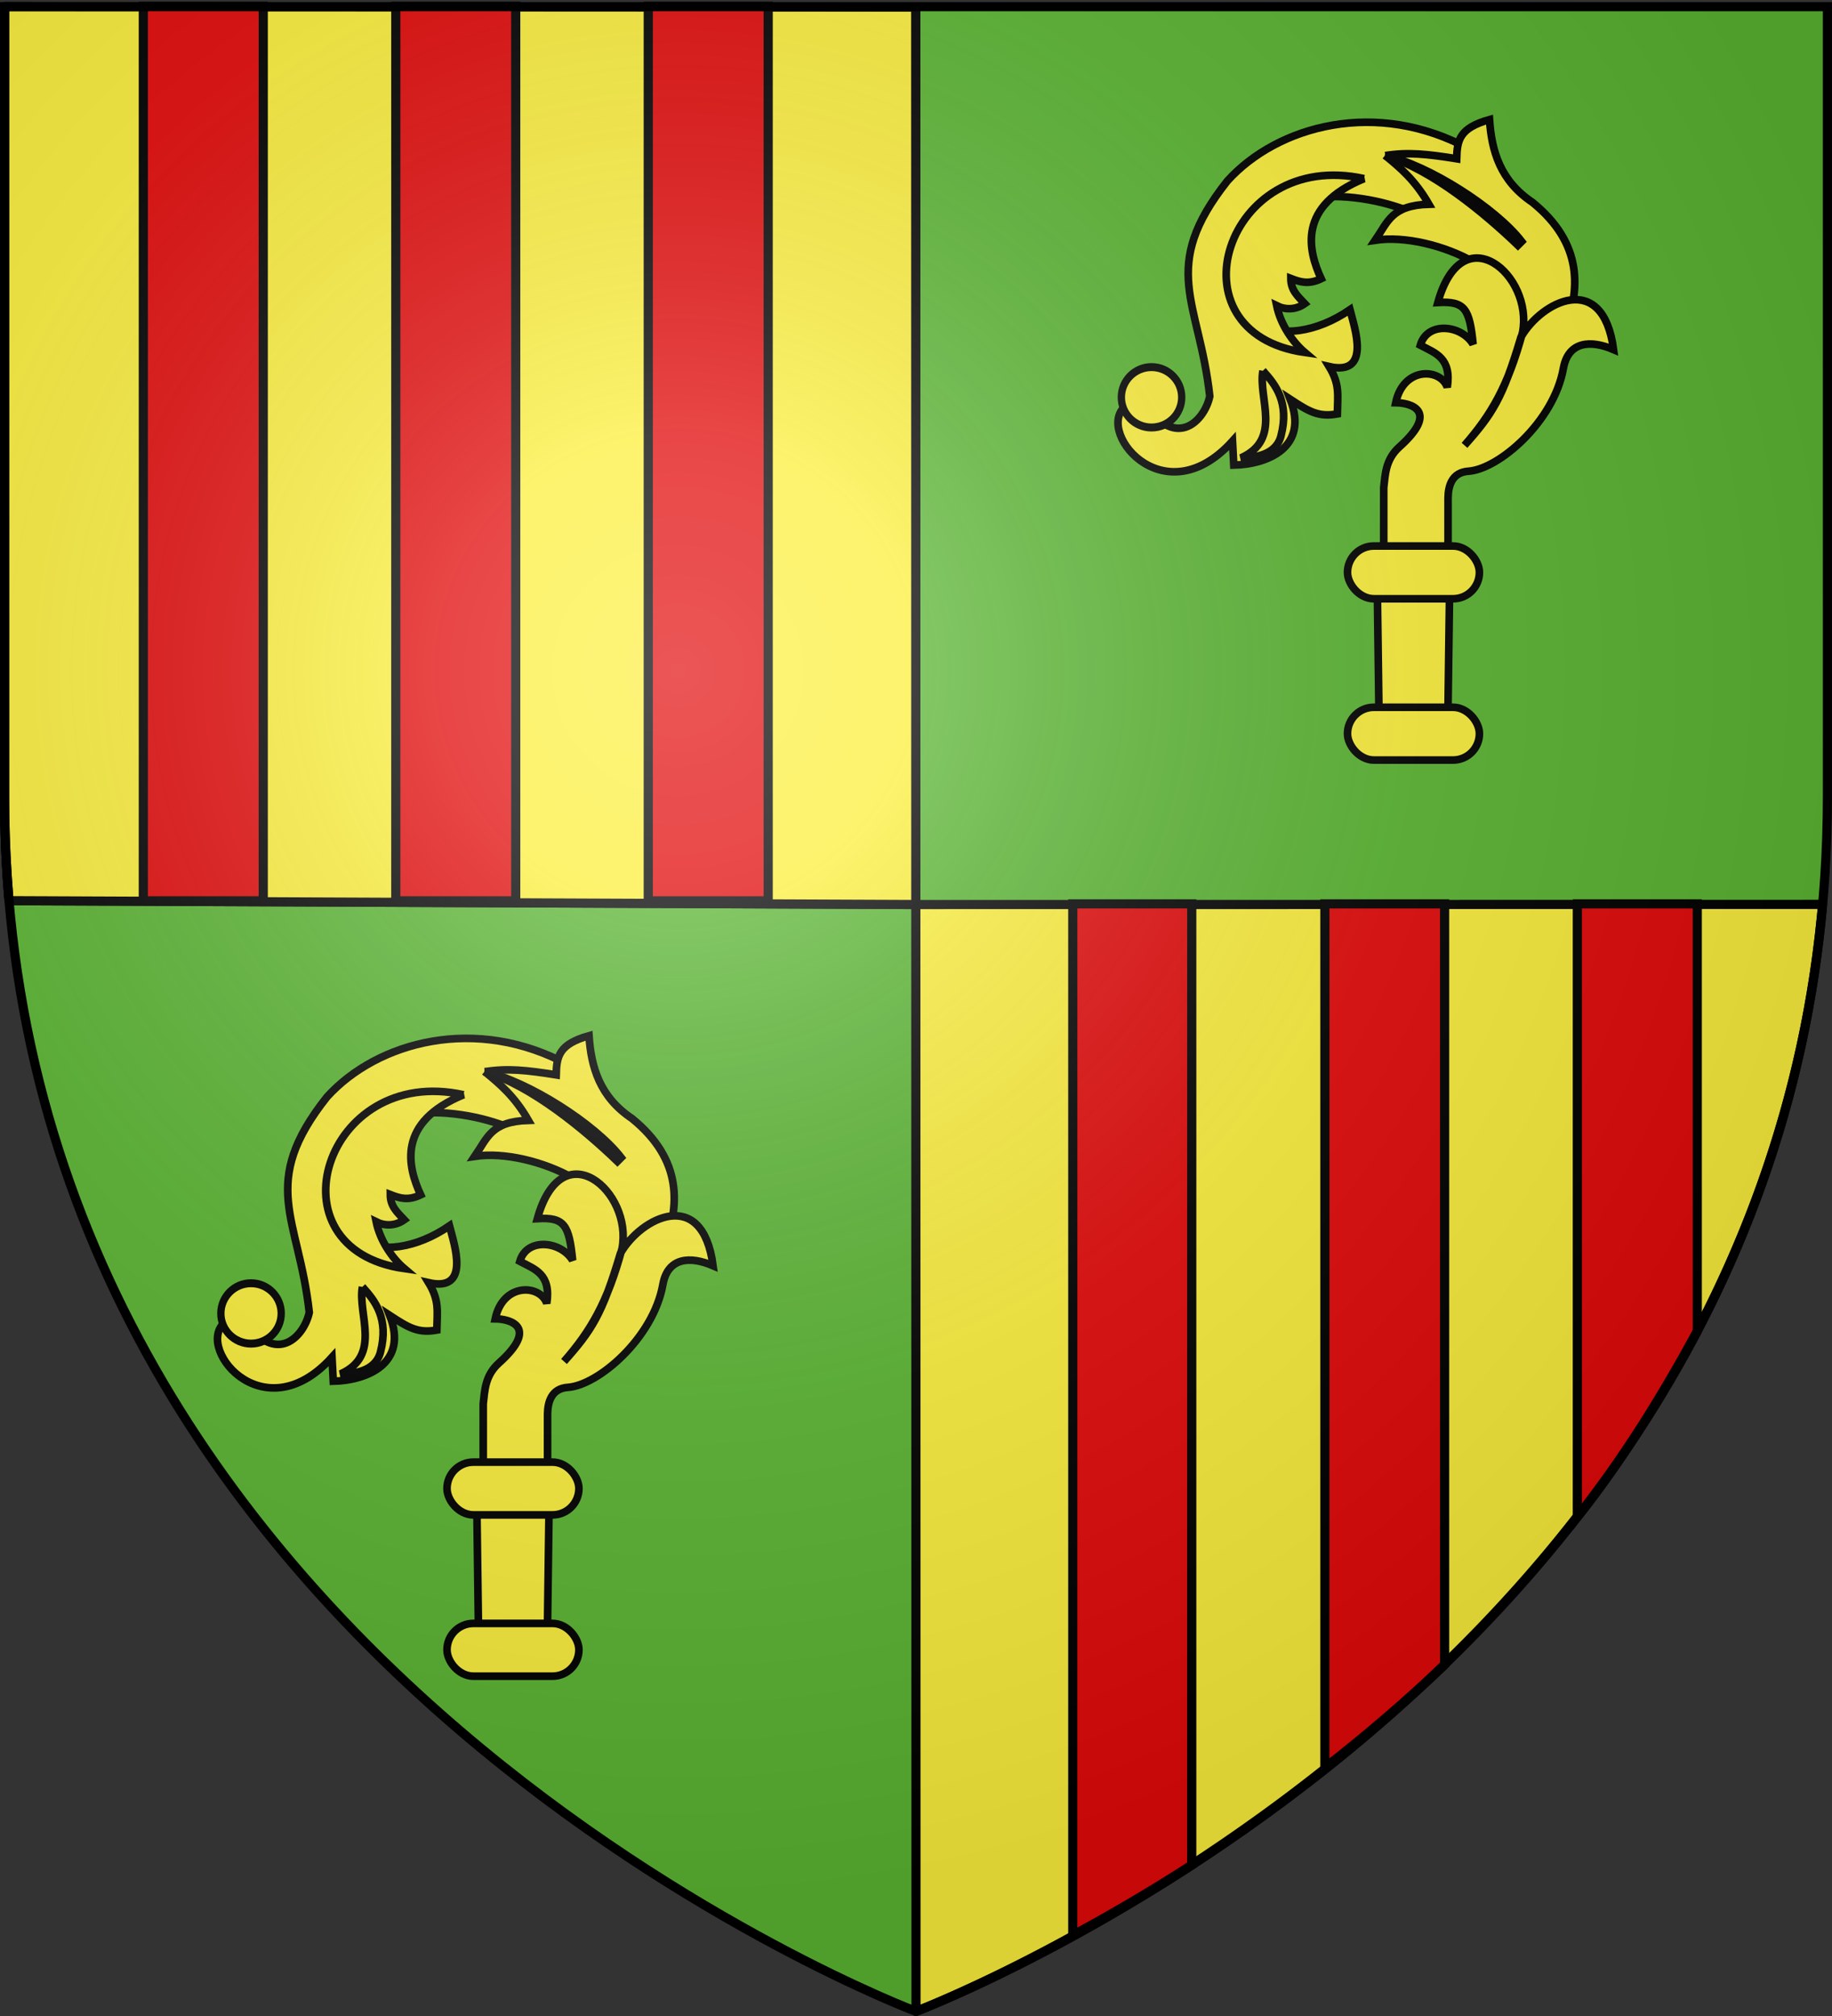 <svg xmlns="http://www.w3.org/2000/svg" xmlns:xlink="http://www.w3.org/1999/xlink" width="600" height="660" version="1.0"><rect width="100%" height="100%" fill="#333333" stroke="none"/><desc>Flag of Canton of Valais (Wallis)</desc><defs><g id="c"><path id="b" d="M0 0v1h.5z" transform="rotate(18 3.157 -.5)"/><use xlink:href="#b" width="810" height="540" transform="scale(-1 1)"/></g><g id="d"><use xlink:href="#c" width="810" height="540" transform="rotate(72)"/><use xlink:href="#c" width="810" height="540" transform="rotate(144)"/></g><g id="g"><path id="f" d="M0 0v1h.5z" transform="rotate(18 3.157 -.5)"/><use xlink:href="#f" width="810" height="540" transform="scale(-1 1)"/></g><g id="h"><use xlink:href="#g" width="810" height="540" transform="rotate(72)"/><use xlink:href="#g" width="810" height="540" transform="rotate(144)"/></g><radialGradient xlink:href="#a" id="j" cx="221.445" cy="226.331" r="300" fx="221.445" fy="226.331" gradientTransform="matrix(1.353 0 0 1.349 -77.63 -85.747)" gradientUnits="userSpaceOnUse"/><linearGradient id="a"><stop offset="0" style="stop-color:white;stop-opacity:.314"/><stop offset=".19" style="stop-color:white;stop-opacity:.251"/><stop offset=".6" style="stop-color:#6b6b6b;stop-opacity:.125"/><stop offset="1" style="stop-color:black;stop-opacity:.125"/></linearGradient><path id="e" d="M2.922 27.673c0-5.952 2.317-9.844 5.579-11.013 1.448-.519 3.307-.273 5.018 1.447 2.119 2.129 2.736 7.993-3.483 9.121.658-.956.619-3.081-.714-3.787-.99-.524-2.113-.253-2.676.123-.824.552-1.729 2.106-1.679 4.108z"/></defs><g style="display:inline"><path d="M300 658.5s298.5-112.32 298.5-397.772V2.176H1.5v258.552C1.5 546.18 300 658.5 300 658.5" style="fill:#5ab532;fill-opacity:1;fill-rule:evenodd;stroke:none;stroke-width:1px;stroke-linecap:butt;stroke-linejoin:miter;stroke-opacity:1"/><path d="m299.906 2.844.032 293.281-296.97-1.261A398 398 0 0 1 1.5 260.708V2.176Zm.032 293.281 296.968-.042C574.456 547.123 316.566 652.013 300 658.5Z" style="display:inline;fill:#fcef3c;fill-opacity:1;fill-rule:nonzero;stroke:#000;stroke-width:3;stroke-linecap:round;stroke-linejoin:round;stroke-miterlimit:4;stroke-dasharray:none;stroke-dashoffset:0;stroke-opacity:1"/><path d="m299.906 2.332.032 293.793-296.97-1.261A398 398 0 0 1 1.5 260.708V2.176Z" style="display:inline;fill:#fcef3c;fill-opacity:1;fill-rule:nonzero;stroke:#000;stroke-width:3;stroke-linecap:round;stroke-linejoin:round;stroke-miterlimit:4;stroke-dasharray:none;stroke-dashoffset:0;stroke-opacity:1"/></g><g style="display:inline"><path d="M46.938 2.083V294.91h39.28V2.083Zm82.687 0V294.91h39.281V2.083Zm82.688 0V294.91h39.28V2.083Zm139.03 293.828v337.662c11.68-6.287 24.857-13.921 38.97-22.964V295.91Zm165.25 0v200.768c14.3-17.927 27.637-39.497 39.282-60.834V295.911Zm-82.687 0v282.823c13.02-10.15 26.23-21.355 39.219-33.7V295.912Z" style="display:inline;opacity:1;fill:#e20909;fill-opacity:1;stroke:#000;stroke-width:3;stroke-miterlimit:4;stroke-dasharray:none;stroke-opacity:1"/><g id="i" style="stroke-width:2.5;stroke-miterlimit:4;stroke-dasharray:none"><g style="display:inline;stroke-width:2.5;stroke-miterlimit:4;stroke-dasharray:none" transform="translate(-418.464 -253.87)"><path d="M825.02 334.792c-10.256 24.95 13.218 35.778 35.57 20.473 1.528 5.993 7.1 21.753-6.825 18.612 3.562 5.86 2.807 9.238 2.689 15.51-6.135 1.104-9.243-.752-15.448-4.819 6.246 15.816-7.506 21.325-18.468 21.57l-.413-7.858c-23.026 25.453-46.104-4.591-34.33-11.994h5.791c10.213 14.903 19.416 5.258 21.094-2.689-3.443-31.257-16.808-41.984 5.79-70.52 16.41-18.112 48.943-27.068 79.43-10.293l-13.697 23.472c-11.572-7.847-50.897-16.486-61.183 8.536z" style="display:inline;fill:#fcef3c;fill-opacity:1;stroke:#000;stroke-width:2.5;stroke-miterlimit:4;stroke-dasharray:none;stroke-opacity:1"/><path d="M872.17 304.806c4.946 4.041 9.764 8.093 14.27 15.923-12.188.386-13.377 5.642-17.578 11.788 19.062-2.9 52.33 12.322 44.873 29.444l16.754 1.37c5.777-14.59 6.5-29.716-10.134-43.222-10.555-7.074-13.356-16.734-14.062-27.09-9.89 2.774-10.602 6.742-10.754 12.82-9.72-1.546-15.923-2.226-23.368-1.033z" style="display:inline;fill:#fcef3c;fill-opacity:1;stroke:#000;stroke-width:2.5;stroke-miterlimit:4;stroke-dasharray:none;stroke-opacity:1"/><path d="M872.17 304.806c15.354 4.606 32.626 18.978 43.429 29.366l1.24-1.241c-8.577-11.112-30.739-25.113-44.668-28.125zM865.196 312.355c-21.864 8.943-18.323 23.486-14.038 32.765-4.08 1.95-6.75 1.148-9.941-.085-.002 3.94 2.411 5.942 4.57 8.246-2.998 2.114-6.422 2.047-9.195.67 1.295 6.264 5.311 11.997 9.232 15.32-45.175-6.405-25.989-67 19.372-56.916zM832.087 375.258c4.179 4.566 8.728 10.398 5.909 21.324-1.633 6.325-8.745 7.174-13.102 7.193 13.642-6.113 5.55-19.608 7.193-28.517zM871.65 439.959v-26.422c.499-4.21.522-9.225 5.139-13.359 13.254-11.869 3.65-14.438-1.216-14.472 2.55-11.974 14.778-11.287 16.887-5.053 1.443-9.623-3.81-11.125-8.828-13.77 2.288-7.877 13.415-6.712 17.298-.317-1.185-11.629-2.65-14.175-11.553-13.659 8.037-28.89 31.287-8.951 27.746 9.763-4.746 17.635-10.347 27.109-19.01 36.994 9.044-10.131 12.508-15.364 18.496-35.453 6.696-11.676 26.875-22.057 30.315 4.11-7.487-3.215-14.836-2.784-16.442 6.167-3.153 17.58-21.237 32.994-31.085 33.654-5.38.361-6.627 4.72-6.68 8.735v23.081z" style="display:inline;fill:#fcef3c;fill-opacity:1;stroke:#000;stroke-width:2.5;stroke-miterlimit:4;stroke-dasharray:none;stroke-opacity:1"/><ellipse cx="947.753" cy="258.138" rx="7.71" ry="7.093" style="display:inline;fill:#fcef3c;fill-opacity:1;stroke:#000;stroke-width:1.87;stroke-miterlimit:4;stroke-dasharray:none;stroke-opacity:1" transform="matrix(1.282 0 0 1.394 -419.414 24.094)"/><path d="M869.388 434.059h24l-.8 60.6h-22.4z" style="fill:#fcef3c;fill-opacity:1;stroke:#000;stroke-width:2.5;stroke-miterlimit:4;stroke-dasharray:none;stroke-opacity:1"/><rect width="43.2" height="17.28" x="859.788" y="485.419" rx="8.64" ry="8.64" style="fill:#fcef3c;fill-opacity:1;stroke:#000;stroke-width:2.5;stroke-miterlimit:4;stroke-dasharray:none;stroke-opacity:1"/><rect width="43.2" height="17.28" x="859.788" y="432.619" rx="8.64" ry="8.64" style="fill:#fcef3c;fill-opacity:1;stroke:#000;stroke-width:2.5;stroke-miterlimit:4;stroke-dasharray:none;stroke-opacity:1"/></g></g><use xlink:href="#i" width="100%" height="100%" transform="translate(-294.923 299.922)"/></g><g style="display:inline"><path d="M300 658.5s298.5-112.32 298.5-397.772V2.176H1.5v258.552C1.5 546.18 300 658.5 300 658.5" style="opacity:1;fill:url(#j);fill-opacity:1;fill-rule:evenodd;stroke:none;stroke-width:1px;stroke-linecap:butt;stroke-linejoin:miter;stroke-opacity:1"/></g><path d="M300 658.5S1.5 546.18 1.5 260.728V2.176h597v258.552C598.5 546.18 300 658.5 300 658.5z" style="opacity:1;fill:none;fill-opacity:1;fill-rule:evenodd;stroke:#000;stroke-width:3;stroke-linecap:butt;stroke-linejoin:miter;stroke-miterlimit:4;stroke-dasharray:none;stroke-opacity:1"/></svg>